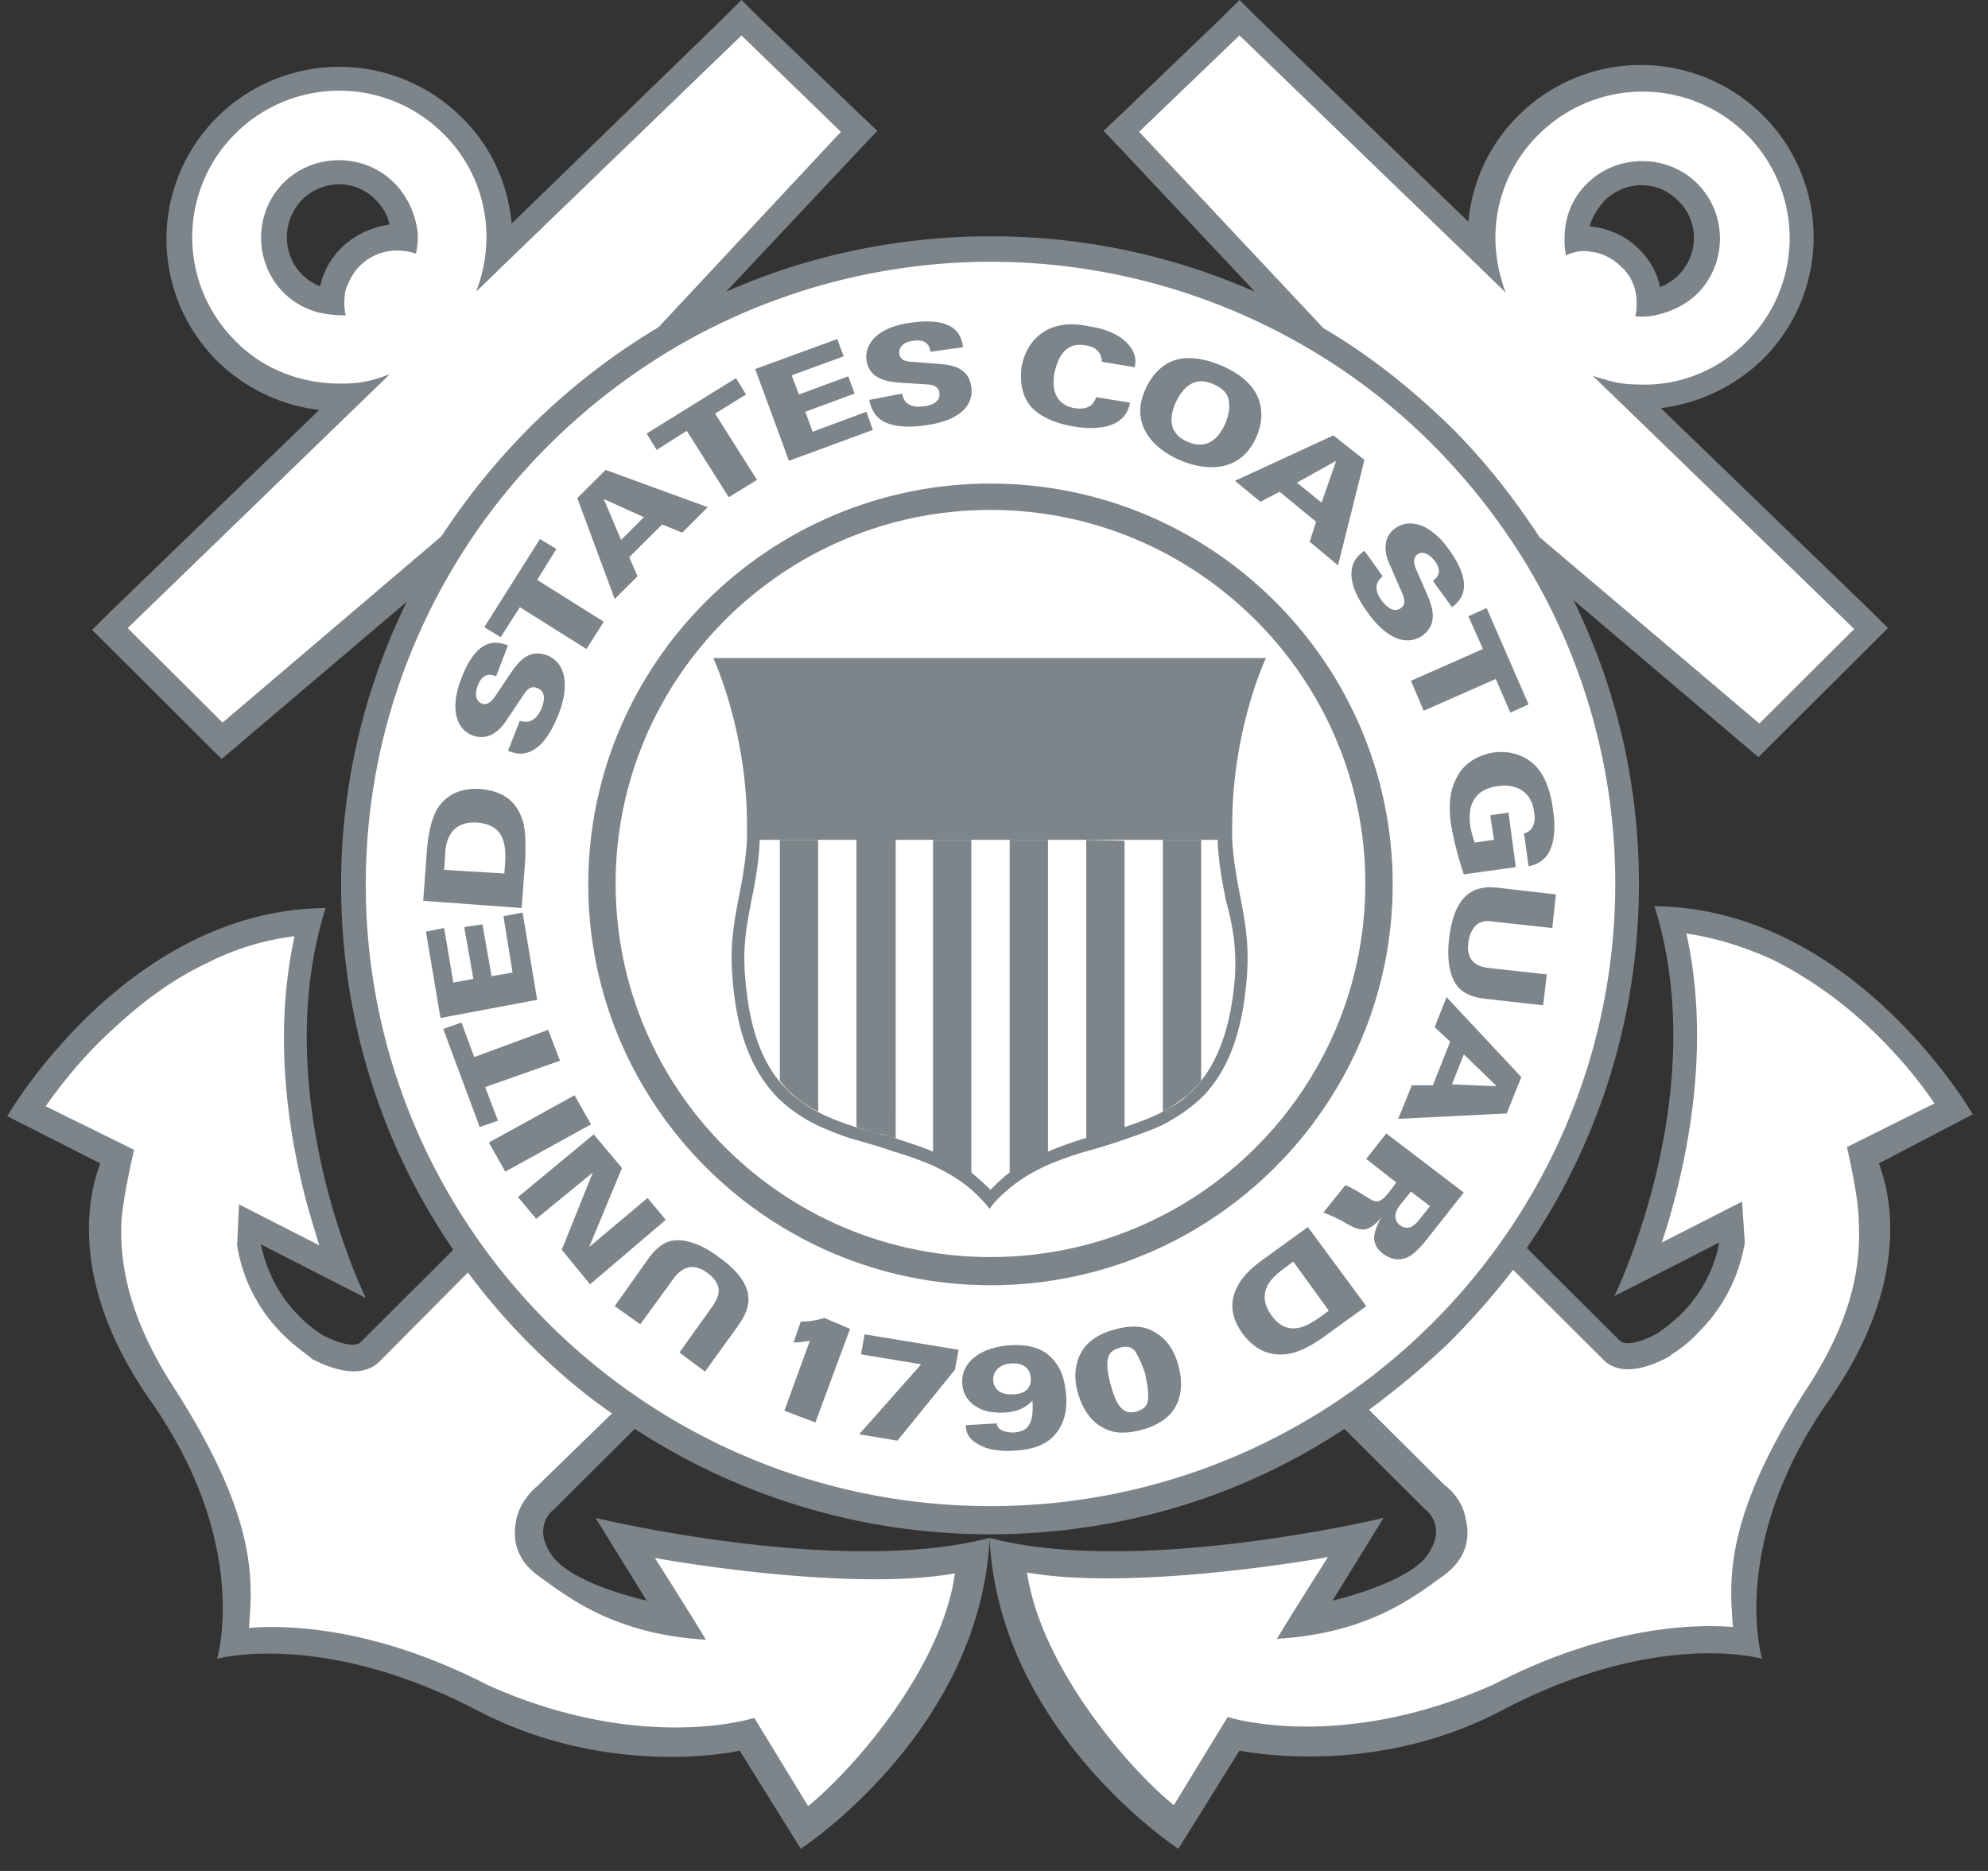 <svg width="85" height="80" viewBox="0 0 85 80" fill="none" xmlns="http://www.w3.org/2000/svg">
  <rect x="0" y="0" width="85" height="80" fill="#333333" stroke="none"/>
  <path d="m31.704.972.273.233 4.29 4.12.273.233-.234.272-5.732 6.102a.657.657 0 0 0-.04.894c.157.194.352.31.585.31a.726.726 0 0 0 .273-.077c3.471-1.516 7.176-2.332 10.997-2.332 3.86 0 7.566.777 10.997 2.332a.738.738 0 0 0 .312.078c.234 0 .43-.117.585-.311a.704.704 0 0 0-.078-.894L48.473 5.83l-.234-.272.273-.233 4.25-4.12.273-.233.273.233 9.125 8.822c.156.117.312.195.507.195.078 0 .156 0 .234-.04a.772.772 0 0 0 .468-.621c.156-1.555.82-3.032 1.91-4.12a6.647 6.647 0 0 1 4.72-1.943c1.793 0 3.47.7 4.718 1.943a6.694 6.694 0 0 1 0 9.406c-1.053 1.049-2.418 1.71-3.939 1.904a.733.733 0 0 0-.585.466.738.738 0 0 0 .195.739l8.93 8.628.274.272-.273.272-4.173 4.042-.234.233-.273-.233-7.136-6.063c-.117-.117-.312-.155-.468-.155a.588.588 0 0 0-.43.155c-.272.194-.35.583-.194.894a26.803 26.803 0 0 1 2.73 11.815 26.9 26.9 0 0 1-4.68 15.196.704.704 0 0 0 .078.894l3.978 3.964c.117.117.39.311.857.311.43 0 .975-.155 1.6-.505 0 0 .038 0 .038-.039.39-.272.78-.583 1.131-.894a6.66 6.66 0 0 0 1.833-3.459.77.77 0 0 0-.273-.7c-.117-.077-.273-.155-.429-.155a.736.736 0 0 0-.312.078l-2.769 1.4a30.79 30.79 0 0 0 1.092-3.654c.624-2.76 1.17-6.763.156-10.727 3.003.272 5.85 1.671 8.54 4.197 1.521 1.438 2.574 2.838 3.081 3.654l-3.276 1.671c-.35.155-.468.544-.35.894.39.971 1.403 4.508-2.067 9.483-3.315 4.742-3.393 8.745-3.159 10.571-.35-.038-.819-.077-1.326-.077-1.989 0-5.186.427-9.125 2.448C60.99 74 57.988 74.35 55.96 74.35c-1.56 0-2.613-.194-2.808-.233h-.156a.75.75 0 0 0-.624.35l-2.184 3.537c-.701-.544-1.95-1.555-3.158-2.993-1.56-1.827-3.47-4.703-3.9-8.317 1.287.233 2.808.389 4.485.389 3.9 0 7.916-.661 10.1-1.089l-1.287 2.099c-.156.233-.156.544.039.816.117.195.35.311.585.311.039 0 .117 0 .156-.039.897-.233 3.159-.855 4.211-1.904.117-.117.195-.233.312-.35.43-.583.585-1.166.468-1.749a1.914 1.914 0 0 0-.702-1.166l-3.392-3.381c-.156-.156-.312-.195-.507-.195a.66.66 0 0 0-.39.117c-4.368 2.876-9.515 4.392-14.78 4.392-5.303 0-10.412-1.516-14.78-4.392a.755.755 0 0 0-.39-.117c-.194 0-.35.078-.506.195l-3.393 3.381c-.156.156-.585.544-.702 1.166-.117.583.04 1.166.468 1.749.078.117.195.233.312.35 1.053 1.05 3.315 1.671 4.212 1.904.039 0 .117.04.156.04.234 0 .429-.117.585-.312a.768.768 0 0 0 .039-.816l-1.287-2.099c2.184.428 6.161 1.089 10.1 1.089 1.677 0 3.159-.117 4.484-.39-.429 3.615-2.34 6.491-3.9 8.318-1.247 1.438-2.456 2.487-3.158 2.993l-2.184-3.537c-.117-.194-.35-.35-.585-.35h-.156c-.195.039-1.286.233-2.807.233-2.028 0-5.03-.35-8.072-1.982-3.939-2.02-7.137-2.448-9.126-2.448-.506 0-.974.038-1.325.077.234-1.826.156-5.83-3.159-10.571-3.47-4.975-2.457-8.511-2.067-9.483a.668.668 0 0 0-.35-.894L1.56 47.377a23.563 23.563 0 0 1 3.08-3.654c2.691-2.526 5.538-3.925 8.54-4.197-1.014 4.003-.507 8.006.156 10.727.351 1.477.741 2.72 1.092 3.653l-2.768-1.399a1.207 1.207 0 0 0-.313-.078.588.588 0 0 0-.428.156c-.234.155-.312.427-.273.7.078.582.468 2.098 1.832 3.458.351.35.702.622 1.131.894l.04.04c.623.349 1.17.504 1.598.504.468 0 .741-.194.858-.31l3.978-3.965a.704.704 0 0 0 .078-.894c-3.081-4.47-4.68-9.716-4.68-15.196 0-4.159.897-8.123 2.73-11.815.156-.311.078-.66-.195-.894a.587.587 0 0 0-.43-.155c-.155 0-.35.038-.467.155L9.984 31.17l-.273.233-.234-.233-4.25-4.042-.274-.272.273-.272 8.93-8.628a.738.738 0 0 0 .195-.739c-.078-.272-.312-.427-.585-.466-1.52-.194-2.846-.816-3.938-1.904a6.602 6.602 0 0 1-1.95-4.703c0-1.788.702-3.46 1.95-4.703a6.647 6.647 0 0 1 4.718-1.943c1.794 0 3.47.7 4.719 1.943a6.564 6.564 0 0 1 1.91 4.12.772.772 0 0 0 .468.622.496.496 0 0 0 .235.039c.194 0 .35-.078.506-.195l9.087-8.822.233-.233Zm-18.016 11.97c.117 0 .234-.039.351-.078.195-.077.312-.272.351-.466.117-.505.351-.933.702-1.282a2.558 2.558 0 0 1 1.638-.739c.195 0 .39-.117.507-.31a.764.764 0 0 0 .117-.584 2.782 2.782 0 0 0-.78-1.399 2.95 2.95 0 0 0-2.106-.855c-.78 0-1.52.31-2.106.855a2.949 2.949 0 0 0 0 4.197c.312.311.624.506 1.053.661h.273Zm57.324 0c.078 0 .156 0 .273-.039.39-.155.741-.388 1.053-.66a2.949 2.949 0 0 0 0-4.198 3.018 3.018 0 0 0-2.105-.855c-.78 0-1.521.311-2.106.855-.39.389-.663.855-.78 1.4a.765.765 0 0 0 .117.582.855.855 0 0 0 .546.311c.624.04 1.209.311 1.637.739.352.35.585.816.702 1.282.04.194.156.389.351.467.078.116.195.116.312.116Z" fill="#fff"/>
  <path d="M42.35 54.955c-9.477 0-17.198-7.695-17.198-17.14 0-9.443 7.721-17.139 17.198-17.139 9.476 0 17.197 7.696 17.197 17.14s-7.721 17.14-17.197 17.14Zm0-33.152c-8.852 0-16.028 7.19-16.028 15.974 0 8.822 7.176 15.974 16.028 15.974 8.852 0 16.027-7.152 16.027-15.974 0-8.784-7.214-15.974-16.027-15.974Z" fill="#7D858A"/>
  <path d="M84.349 47.649s-5.07-8.823-13.61-8.9c2.535 8.045-1.716 16.673-1.716 16.673l4.485-2.293c-.078.505-.429 1.865-1.638 3.07a7.69 7.69 0 0 1-1.014.816c-1.287.7-1.599.311-1.599.311l-3.977-3.964c3.12-4.547 4.796-9.95 4.796-15.585 0-4.275-.975-8.395-2.807-12.126l7.136 6.063.78.66.702-.699 4.055-4.042.78-.777-.78-.777-8.93-8.628a7.561 7.561 0 0 0 4.368-2.1 7.348 7.348 0 0 0 0-10.415 7.408 7.408 0 0 0-10.451 0 7.309 7.309 0 0 0-2.145 4.547L53.737.738 52.997 0l-.742.738-4.29 4.12-.78.739.742.777 5.732 6.102a27.814 27.814 0 0 0-11.309-2.371c-3.938 0-7.799.816-11.309 2.37l5.733-6.101.74-.777-.78-.739-4.289-4.12-.74-.738-.742.738-9.086 8.823c-.156-1.671-.858-3.304-2.144-4.547a7.408 7.408 0 0 0-10.451 0 7.348 7.348 0 0 0 0 10.416 7.45 7.45 0 0 0 4.367 2.098l-8.93 8.628-.78.778.78.777 4.056 4.042.702.7.78-.661 7.136-6.063a27.417 27.417 0 0 0-2.808 12.126c0 5.635 1.677 11.038 4.796 15.585l-3.977 3.964s-.312.35-1.599-.311a5.463 5.463 0 0 1-1.014-.816c-1.209-1.205-1.52-2.565-1.638-3.07l4.485 2.292s-4.25-8.628-1.716-16.673c-8.54.078-13.61 8.9-13.61 8.9l3.978 2.022c-.39 1.01-1.56 4.858 2.145 10.143 4.328 6.18 2.847 11.038 2.847 11.038s4.406-1.244 10.996 2.138c5.382 2.876 10.724 1.943 11.348 1.787l2.613 4.198s7.682-5.014 8.072-13.292c-6.395 1.671-16.846-.855-16.846-.855l2.184 3.537c-.663-.156-2.925-.739-3.86-1.71a1.031 1.031 0 0 1-.196-.234c-.897-1.282.117-1.982.117-1.982l3.432-3.42a27.751 27.751 0 0 0 15.17 4.509c5.459 0 10.723-1.555 15.169-4.509l3.431 3.42s1.014.7.117 1.982c-.078.078-.117.156-.195.234-.936.932-3.197 1.554-3.86 1.71l2.183-3.537s-10.49 2.526-16.846.855c.39 8.278 8.072 13.292 8.072 13.292l2.613-4.198c.624.117 6.005 1.089 11.348-1.787 6.59-3.42 10.997-2.138 10.997-2.138s-1.482-4.858 2.847-11.038c3.704-5.285 2.534-9.133 2.144-10.143l4.017-2.1ZM48.706 5.635l4.29-4.12 9.905 9.562 1.482 1.438a6.677 6.677 0 0 1-.43-1.944 6.185 6.185 0 0 1 1.834-4.819 6.3 6.3 0 0 1 8.89 0 6.248 6.248 0 0 1 0 8.861c-1.286 1.283-2.963 1.905-4.64 1.827a4.727 4.727 0 0 1-1.482-.233c-.156-.04-.312-.078-.468-.156l.195.195 1.287 1.243 9.71 9.406-4.055 4.042-9.398-7.968c-1.092-1.67-2.34-3.264-3.783-4.702-1.677-1.633-3.47-3.07-5.46-4.237l-7.877-8.395ZM9.517 30.898 5.46 26.856l9.71-9.405 1.287-1.244.195-.195c-.156.04-.312.117-.468.156a4.728 4.728 0 0 1-1.482.233c-1.677.039-3.393-.544-4.64-1.826a6.248 6.248 0 0 1 0-8.862 6.3 6.3 0 0 1 8.89 0 6.186 6.186 0 0 1 1.833 4.82 6.677 6.677 0 0 1-.429 1.943l1.482-1.438 9.866-9.522 4.25 4.12-7.798 8.355a28.54 28.54 0 0 0-5.46 4.237 29.258 29.258 0 0 0-3.821 4.702l-9.36 7.968Zm13.453 32.647c-.234.194-.74.7-.897 1.438-.078.466-.273 1.554 1.014 2.448 1.248.894 3.198 2.449 7.097 2.682C29.482 68.947 28 66.615 28 66.615c1.014.194 8.5 1.438 12.83.66-.586 4.16-4.485 8.512-6.279 9.95l-2.3-3.77s-4.797 1.555-11.388-1.399c-4.601-2.37-8.267-2.604-10.217-2.448.156-2.06.39-4.703-3.275-10.377-1.989-3.11-2.223-5.364-2.184-6.88.039-1.049.546-3.187.546-3.187L1.95 47.3c.585-.816 1.521-2.06 2.847-3.265 1.287-1.204 2.613-2.176 4.017-2.837a11.23 11.23 0 0 1 3.782-1.166c-.858 3.887-.35 7.734.273 10.416.234 1.05.546 2.021.78 2.798l-3.431-1.749-.079 1.75c.079.505.39 2.253 1.95 3.808.351.35.741.66 1.17.972l.04.039.038.038c1.716.894 2.535.467 2.886.117l3.783-3.809a28.276 28.276 0 0 0 2.651 3.07c1.092 1.089 2.262 2.1 3.51 2.954l-3.198 3.11Zm-7.331-25.73c0-5.207 1.52-10.065 4.133-14.185 2.262-3.575 5.382-6.568 9.048-8.745a26.735 26.735 0 0 1 13.531-3.692 26.77 26.77 0 0 1 13.57 3.692c3.666 2.138 6.747 5.17 9.009 8.706a26.393 26.393 0 0 1 4.133 14.186c0 14.652-11.971 26.623-26.712 26.623-14.74 0-26.712-11.932-26.712-26.584Zm61.73 21.377c-3.665 5.674-3.431 8.317-3.275 10.377-1.95-.156-5.615.078-10.217 2.448-6.59 2.954-11.387 1.4-11.387 1.4l-2.3 3.77c-1.794-1.439-5.655-5.792-6.279-9.95 4.329.777 11.855-.466 12.869-.66 0 0-1.482 2.331-2.184 3.497 3.9-.233 5.85-1.788 7.097-2.682 1.248-.894 1.092-1.982.975-2.448-.117-.739-.663-1.283-.897-1.438l-3.237-3.226a35.275 35.275 0 0 0 3.471-2.915 32.998 32.998 0 0 0 2.69-3.07l3.822 3.808c.351.39 1.17.817 2.886-.116l.04-.039.038-.039a5.553 5.553 0 0 0 1.17-.971 6.98 6.98 0 0 0 1.95-3.81l-.117-1.748-3.432 1.749a28.02 28.02 0 0 0 .78-2.798c.624-2.682 1.131-6.53.273-10.416 1.287.194 2.535.583 3.783 1.166 1.365.7 2.73 1.632 4.016 2.837 1.287 1.205 2.262 2.448 2.808 3.264l-3.744 1.866s.507 2.137.507 3.187c.078 1.593-.117 3.848-2.105 6.957Z" fill="#7D858A"/>
  <path d="M16.848 7.812c-1.287-1.283-3.432-1.283-4.719 0-1.287 1.283-1.287 3.42 0 4.703.43.427.936.7 1.521.855.351.078.741.116 1.13.116a2.56 2.56 0 0 1 0-1.088c.118-.35.313-.738.586-1.01.39-.389.819-.583 1.326-.661.35-.039.74 0 1.092.117.078-.39.117-.739.039-1.128a3.586 3.586 0 0 0-.975-1.904Zm-2.262 2.798a3.244 3.244 0 0 0-.897 1.633 2.439 2.439 0 0 1-.78-.506 2.295 2.295 0 0 1 0-3.187c.897-.893 2.3-.893 3.159 0 .312.311.507.661.585 1.05-.741.116-1.482.427-2.067 1.01ZM68.01 10.766c.468.039.936.272 1.326.66.312.272.507.661.585 1.01.078.35.078.74 0 1.09.39.038.74 0 1.13-.117.547-.156 1.093-.428 1.522-.856 1.287-1.282 1.287-3.42 0-4.702-1.287-1.283-3.432-1.283-4.719 0a3.16 3.16 0 0 0-.936 1.943c-.039.389-.039.739.04 1.127.311-.155.701-.233 1.052-.155Zm.585-2.177c.897-.894 2.3-.894 3.159 0 .897.855.897 2.293 0 3.187a2.44 2.44 0 0 1-.78.505c-.117-.621-.43-1.165-.897-1.632-.585-.583-1.326-.894-2.106-.971.117-.428.351-.778.624-1.089ZM36.62 35.911v12.282c.35.116.701.233 1.091.31.195.04.39.117.585.156V35.873l-1.677.038ZM33.344 35.911v10.3c.156.194.35.427.546.583.35.31.702.544 1.092.738v-11.62h-1.638ZM39.895 35.911v13.37c.584.233 1.13.544 1.637.894V35.911h-1.637ZM49.72 35.911v11.621c.39-.194.742-.466 1.093-.738.195-.195.39-.389.545-.583v-10.3h-1.637ZM46.445 35.911v12.787c.195-.078.39-.117.546-.155.351-.117.741-.195 1.092-.311V35.95l-1.638-.039ZM43.17 35.911v14.264c.507-.389 1.053-.66 1.638-.894v-13.37H43.17Z" fill="#7D858A"/>
  <path d="M52.685 35.29c0-4.12 1.443-7.152 1.443-7.152H30.496s1.443 3.07 1.443 7.152v.583c-.117 2.254-.819 3.536-.624 5.907.195 2.643.975 4.198 1.989 5.208a6.488 6.488 0 0 0 1.638 1.127c.507.233 1.091.467 1.638.622.545.155 1.091.31 1.637.505.546.156 1.092.35 1.638.583.585.272 1.131.583 1.638 1.01.273.234.585.545.819.856.234-.35.546-.622.819-.855.507-.428 1.053-.739 1.638-1.01a13.774 13.774 0 0 1 1.637-.584 26.421 26.421 0 0 0 1.638-.505c.546-.194 1.131-.389 1.638-.622.585-.31 1.131-.66 1.638-1.127 1.053-1.01 1.794-2.604 1.989-5.208.195-2.37-.507-3.653-.624-5.907v-.583Zm.117 6.49c-.156 1.943-.624 3.381-1.443 4.43-.156.195-.351.428-.546.584-.312.31-.702.544-1.092.738-.507.272-1.053.467-1.638.66a8.945 8.945 0 0 1-1.092.312c-.195.039-.39.116-.546.155-.545.156-1.092.35-1.637.583a8.332 8.332 0 0 0-1.638.894c-.273.194-.546.466-.82.739-.272-.273-.545-.506-.818-.739-.507-.389-1.053-.66-1.638-.894-.546-.233-1.092-.388-1.638-.583-.195-.077-.39-.116-.585-.155-.35-.117-.74-.194-1.091-.311-.585-.194-1.131-.389-1.638-.66-.39-.195-.741-.467-1.092-.74-.195-.194-.39-.388-.546-.582-.82-1.01-1.287-2.449-1.443-4.43-.117-1.322.078-2.294.273-3.304.156-.778.312-1.594.35-2.566h19.577c.039.972.195 1.788.35 2.566.274 1.01.469 1.982.39 3.303ZM29.052 57.831l1.443-2.02c.117-.195.234-.39.234-.622 0-.311-.234-.583-.507-.778-.702-.505-1.17-.077-1.404.233l-1.443 1.983-1.092-.778 1.404-1.982c.273-.389.624-.738 1.053-.816.702-.117 1.482.31 1.989.7 1.91 1.36 1.209 2.37.819 2.953l-1.404 1.944-1.092-.817ZM25.23 54.917l-1.21-1.477 1.326-3.304-2.418 1.982-.78-.932 3.237-2.682 1.209 1.438-1.404 3.381 2.496-2.099.78.933-3.237 2.76ZM21.604 50.097l-.702-1.243 3.666-2.021.702 1.244-3.666 2.02ZM20.745 46.483l.546 1.438-.78.272-1.56-4.198.78-.272.546 1.477 3.159-1.166.507 1.322-3.198 1.127ZM18.835 43.53l-.624-3.693.78-.156.39 2.332.858-.155-.39-2.215.78-.117.39 2.215.897-.155-.39-2.41.819-.155.623 3.73-4.133.778ZM18.094 38.515l.156-2.098c.039-.583.156-1.36.468-1.866.468-.7 1.17-.855 1.794-.816.935.078 1.598.466 1.871 1.477.117.505.078 1.127.078 1.477l-.156 2.137-4.211-.31Zm3.47-1.166.04-.582c.038-.933-.235-1.516-1.21-1.594-1.286-.078-1.364 1.05-1.364 1.477l-.04.544 2.574.155ZM22.226 30.82c.156.04.624.195.936-.544.04-.116.273-.7-.195-.855-.195-.078-.35-.039-.546.233l-.701 1.05c-.195.31-.703 1.049-1.521.738-.624-.233-1.014-1.05-.468-2.448.702-1.827 1.56-1.555 1.988-1.4l-.507 1.322c-.116-.039-.545-.233-.78.389-.155.388-.077.66.157.777.273.116.468-.156.585-.311l.546-.816c.39-.583.818-1.244 1.676-.933.858.35.936 1.4.468 2.565-.195.466-.546 1.244-1.13 1.516-.43.233-.82.078-1.015 0l.507-1.283ZM22.228 25.962l-.819 1.283-.702-.428 2.379-3.77.702.428-.82 1.321 2.848 1.788-.741 1.166-2.847-1.788ZM24.684 21.298l1.208-1.205 4.368 1.594-1.092 1.088-.858-.35-1.404 1.4.351.816-.975.971-1.598-4.314Zm2.846.816-1.716-.777.741 1.749.975-.972ZM29.364 18.422l-1.287.816-.429-.7 3.822-2.37.429.7-1.326.816 1.794 2.837-1.209.738-1.794-2.837ZM32.29 15.78l3.509-1.283.273.738-2.223.816.312.817 2.106-.778.273.739-2.106.777.312.855 2.3-.855.273.777-3.587 1.322-1.443-3.926ZM38.568 16.829c.039.155.117.66.936.544.117 0 .74-.117.662-.583-.039-.194-.156-.311-.467-.35l-1.248-.078c-.351-.039-1.287-.077-1.404-.971-.078-.661.429-1.4 1.91-1.594 1.95-.272 2.145.583 2.223 1.05l-1.404.194c0-.117-.078-.583-.74-.466-.39.038-.624.272-.585.544.039.31.35.35.546.35l.935.077c.702.039 1.482.117 1.6 1.01.116.933-.742 1.477-1.99 1.633-.507.078-1.364.117-1.871-.233-.39-.272-.468-.7-.507-.855l1.404-.272ZM47.108 15.468c0-.427-.312-.66-.702-.7-.82-.155-1.17.467-1.326 1.206-.04.272-.195 1.282.858 1.477.74.116.858-.311.936-.467l1.442.233c-.233 1.283-1.832 1.127-2.456 1.01-.468-.077-1.326-.31-1.794-.854-.468-.583-.43-1.244-.39-1.672.117-.583.35-1.088.897-1.476.585-.389 1.248-.428 1.989-.272.78.116 1.364.388 1.715.816.351.427.273.777.234.932l-1.403-.233ZM50.266 15.39c.78-.232 1.677.117 2.028.273 1.833.816 1.833 2.137 1.404 3.07-.702 1.516-2.184 1.4-3.276.933-1.209-.544-2.106-1.594-1.443-3.032.117-.272.507-1.01 1.287-1.243Zm.507 3.498c.897.39 1.365-.233 1.599-.738.234-.544.195-.855.156-1.088-.078-.311-.351-.505-.624-.622-.82-.389-1.326.117-1.638.777-.273.622-.312 1.322.507 1.672ZM57.012 18.616l1.326 1.05-1.13 4.508-1.21-1.01.273-.855-1.56-1.283-.818.428-1.092-.894 4.211-1.944Zm-.507 2.877.624-1.788-1.676.932 1.052.855ZM59.118 24.64c-.117.117-.507.39-.039 1.05.078.078.43.583.82.31.155-.116.194-.271.077-.582l-.507-1.166c-.156-.311-.507-1.166.195-1.671.546-.389 1.443-.272 2.301.932 1.13 1.594.468 2.177.117 2.449l-.819-1.127c.117-.078.468-.35.078-.855-.234-.311-.546-.428-.74-.272-.235.194-.118.466-.04.66l.39.894c.273.622.585 1.36-.117 1.905-.78.544-1.677 0-2.379-1.01-.311-.428-.74-1.128-.663-1.75.04-.505.39-.738.547-.855l.78 1.088ZM63.407 27.75l-.624-1.4.78-.349 1.794 4.12-.78.35-.624-1.439-3.08 1.36-.547-1.282 3.08-1.36ZM65.161 35.64c.429-.117.507-.545.429-.933-.117-.933-.858-1.205-1.56-1.089-.975.117-1.287.817-1.17 1.672.04.272.117.505.195.738l.82-.117-.157-1.049.78-.117.312 2.332-2.223.311c-.234-.7-.429-1.438-.546-2.137-.078-.544-.117-1.283.195-1.905.312-.7.936-1.049 1.6-1.166.506-.077 1.208 0 1.754.506.546.505.74 1.36.819 1.982.117.777.039 1.438-.234 1.865-.273.389-.624.467-.819.506l-.195-1.4ZM66.37 39.681l-2.496-.272c-.234-.038-.468-.038-.663.078-.234.156-.39.466-.429.816-.117.855.468 1.05.897 1.089l2.457.272-.156 1.321-2.418-.272c-.468-.039-.975-.194-1.247-.544-.43-.544-.43-1.438-.351-2.06.273-2.332 1.52-2.215 2.183-2.138l2.379.273-.156 1.438ZM65.046 46.055l-.624 1.555-4.64.233.584-1.438h.897l.741-1.865-.663-.622.507-1.283 3.198 3.42Zm-2.964.311 1.872.078v-.039l-1.365-1.321-.507 1.282ZM62.587 50.991l-1.443 1.827c-.545.7-.818.933-1.17 1.01-.194.04-.506.04-.857-.233-.351-.272-.39-.583-.351-.816.078-.35.234-.622.312-.738-.624.738-.936.583-1.521.272-.234-.156-.663-.35-.975-.467l.936-1.166c.234.078.546.272.858.467.429.272.585.35.975-.117l.35-.466-1.286-1.01.858-1.089 3.314 2.526Zm-2.261-.039-.312.39c-.195.232-.273.349-.312.465a.483.483 0 0 0 .156.584c.429.31.74-.117.975-.428l.312-.389-.82-.622ZM58.416 55.85 56.7 57.092c-.468.35-1.17.777-1.755.816-.858.078-1.404-.35-1.794-.855-.545-.738-.662-1.516-.039-2.37.313-.428.82-.778 1.092-.972l1.716-1.244 2.496 3.381Zm-3.12-1.905-.468.35c-.74.544-1.014 1.166-.468 1.943.741 1.05 1.677.35 2.028.117l.43-.311-1.522-2.1ZM35.253 56.355c-.39.116-.702.155-1.014.155l-.312.894c.234 0 .507-.039.702-.078l-1.092 2.993 1.326.505 1.482-4.003-1.092-.466ZM36.968 57.054l4.017.66-.156.856-2.457 3.031-1.638-.272 2.652-2.992-2.574-.428.156-.855ZM42.624 60.863c0 .233.273.389.702.389.78-.04.858-.583.819-1.36-.234.232-.546.466-1.17.505-.702.038-1.053-.117-1.326-.311a1.214 1.214 0 0 1-.507-.972c-.039-.855.78-1.516 2.067-1.593 1.365-.078 1.794.544 2.027.893.235.39.313.817.352 1.283.038.505-.04 1.127-.468 1.632-.468.544-1.131.661-1.755.7-.663.039-1.248-.039-1.716-.389a.81.81 0 0 1-.351-.7l1.326-.077Zm1.443-1.943c0-.272-.195-.661-.82-.622-.545.039-.78.35-.78.7 0 .31.235.66.82.621.585 0 .819-.31.78-.7ZM46.249 57.793c.312-.544.936-.816 1.365-.933.936-.272 1.443-.078 1.716.078.428.233.819.621 1.053 1.438.311 1.166.038 2.332-1.56 2.76-.585.155-1.17.194-1.638-.079-.702-.35-.975-1.088-1.092-1.477-.117-.388-.234-1.127.156-1.787Zm2.34 2.565c.234-.078.429-.194.468-.389.117-.389-.078-1.05-.078-1.166-.04-.194-.234-.66-.39-.933-.078-.155-.273-.388-.741-.233-.39.117-.702.35-.351 1.594.234.855.507 1.282 1.092 1.127Z" fill="#7D858A"/>
</svg>
